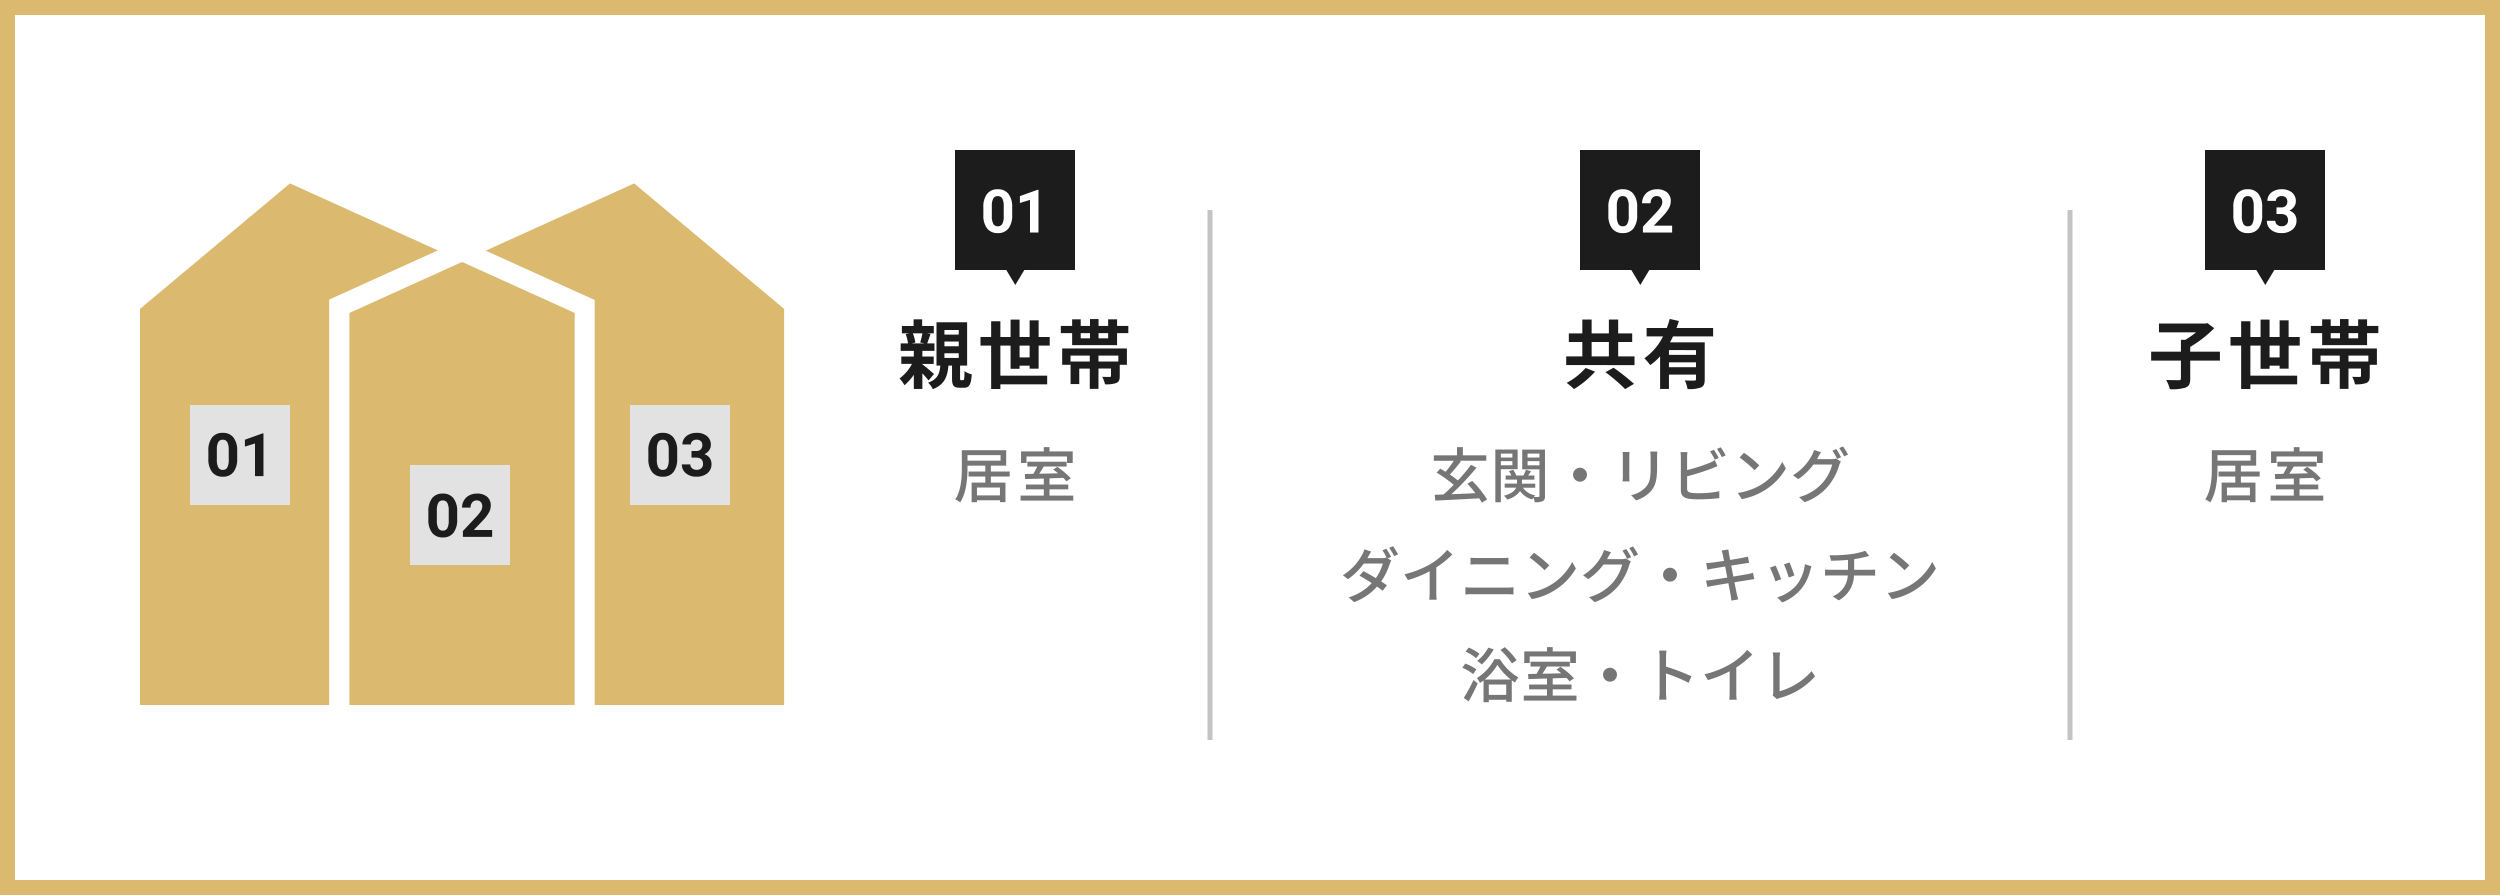 <svg xmlns="http://www.w3.org/2000/svg" width="500" height="179" viewBox="0 0 500 179"><rect x="0" y="0" width="500" height="179" fill="#808080" stroke="none"/><g transform="translate(2678 -6778)"><g transform="translate(-2678 6778)" fill="#fff"><path d="M 498.5 177.5 L 1.5 177.5 L 1.5 1.5 L 498.5 1.5 L 498.5 177.5 Z" stroke="none"/><path d="M 3 3 L 3 176 L 497 176 L 497 3 L 3 3 M 0 0 L 500 0 L 500 179 L 0 179 L 0 0 Z" stroke="none" fill="#dbba70"/></g><g transform="translate(-2654 6830)" fill="#dbba70" stroke-linecap="round" stroke-linejoin="round"><path d="M 92.939 91 L 2 91 L 2 8.836 L 33.674 -17.66 L 92.939 9.191 L 92.939 91 Z" stroke="none"/><path d="M 33.994 -15.319 L 4 9.77 L 4 89 L 90.939 89 L 90.939 10.48 L 33.994 -15.319 M 33.355 -20 L 94.939 7.901 L 94.939 93 L 0 93 L 0 7.901 L 33.355 -20 Z" stroke="none" fill="#fff"/></g><g transform="translate(-2612.115 6830)" fill="#dbba70" stroke-linecap="round" stroke-linejoin="round"><path d="M 92.939 91 L 2 91 L 2 9.191 L 61.264 -17.66 L 92.939 8.836 L 92.939 91 Z" stroke="none"/><path d="M 60.945 -15.319 L 4 10.48 L 4 89 L 90.939 89 L 90.939 9.77 L 60.945 -15.319 M 61.584 -20 L 94.939 7.901 L 94.939 93 L 0 93 L 0 7.901 L 61.584 -20 Z" stroke="none" fill="#fff"/></g><g transform="translate(-2612.116 6826)" fill="#dbba70" stroke-linecap="round" stroke-linejoin="round"><path d="M 51.055 95 L 2 95 L 2 13.294 L 26.527 2.195 L 51.055 13.294 L 51.055 95 Z" stroke="none"/><path d="M 49.055 93 L 49.055 14.584 L 26.527 4.39 L 4 14.584 L 4 93 L 49.055 93 M 53.055 97 L 1.06099446384178e-06 97 L 1.06099446384178e-06 12.004 L 26.527 0 L 53.055 12.004 L 53.055 97 Z" stroke="none" fill="#fff"/></g><g transform="translate(-3162 38.367)"><g transform="translate(522 6820.633)"><rect width="20" height="20" fill="#e2e2e2"/><path d="M-.562-3.527A4.322,4.322,0,0,1-1.295-.82,2.557,2.557,0,0,1-3.439.117,2.574,2.574,0,0,1-5.572-.8a4.2,4.2,0,0,1-.756-2.637V-5.01a4.265,4.265,0,0,1,.741-2.713,2.576,2.576,0,0,1,2.136-.926,2.578,2.578,0,0,1,2.133.917A4.182,4.182,0,0,1-.562-5.1ZM-2.256-5.25a3.118,3.118,0,0,0-.29-1.544.98.98,0,0,0-.905-.483.963.963,0,0,0-.882.46,2.918,2.918,0,0,0-.3,1.438V-3.3a3.273,3.273,0,0,0,.284,1.55.967.967,0,0,0,.911.507.951.951,0,0,0,.9-.486,3.2,3.2,0,0,0,.287-1.488ZM4.693,0H3V-6.527L.979-5.9V-7.277L4.512-8.543h.182Z" transform="translate(10 14.22)" fill="#1c1c1c"/></g></g><g transform="translate(-3123 48.367)"><rect width="20" height="20" transform="translate(527 6822.633)" fill="#e2e2e2"/><path d="M-.562-3.527A4.322,4.322,0,0,1-1.295-.82,2.557,2.557,0,0,1-3.439.117,2.574,2.574,0,0,1-5.572-.8a4.2,4.2,0,0,1-.756-2.637V-5.01a4.265,4.265,0,0,1,.741-2.713,2.576,2.576,0,0,1,2.136-.926,2.578,2.578,0,0,1,2.133.917A4.182,4.182,0,0,1-.562-5.1ZM-2.256-5.25a3.118,3.118,0,0,0-.29-1.544.98.98,0,0,0-.905-.483.963.963,0,0,0-.882.46,2.918,2.918,0,0,0-.3,1.438V-3.3a3.273,3.273,0,0,0,.284,1.55.967.967,0,0,0,.911.507.951.951,0,0,0,.9-.486,3.2,3.2,0,0,0,.287-1.488ZM6.428,0H.58V-1.16L3.34-4.1a6.808,6.808,0,0,0,.841-1.084,1.742,1.742,0,0,0,.272-.879,1.3,1.3,0,0,0-.287-.894,1.036,1.036,0,0,0-.82-.325,1.118,1.118,0,0,0-.905.4,1.567,1.567,0,0,0-.331,1.04H.41A2.8,2.8,0,0,1,.782-7.271,2.622,2.622,0,0,1,1.834-8.282a3.2,3.2,0,0,1,1.541-.366,3.027,3.027,0,0,1,2.048.633,2.239,2.239,0,0,1,.729,1.787,2.868,2.868,0,0,1-.328,1.289A7.164,7.164,0,0,1,4.7-3.41L2.76-1.365H6.428Z" transform="translate(537 6837)" fill="#1c1c1c"/></g><g transform="translate(-3077 38.367)"><rect width="20" height="20" transform="translate(525 6820.633)" fill="#e2e2e2"/><path d="M-.562-3.527A4.322,4.322,0,0,1-1.295-.82,2.557,2.557,0,0,1-3.439.117,2.574,2.574,0,0,1-5.572-.8a4.2,4.2,0,0,1-.756-2.637V-5.01a4.265,4.265,0,0,1,.741-2.713,2.576,2.576,0,0,1,2.136-.926,2.578,2.578,0,0,1,2.133.917A4.182,4.182,0,0,1-.562-5.1ZM-2.256-5.25a3.118,3.118,0,0,0-.29-1.544.98.98,0,0,0-.905-.483.963.963,0,0,0-.882.46,2.918,2.918,0,0,0-.3,1.438V-3.3a3.273,3.273,0,0,0,.284,1.55.967.967,0,0,0,.911.507.951.951,0,0,0,.9-.486,3.2,3.2,0,0,0,.287-1.488ZM2.3-5.016h.9a1.271,1.271,0,0,0,.955-.322,1.181,1.181,0,0,0,.311-.855A1.044,1.044,0,0,0,4.163-7a1.192,1.192,0,0,0-.847-.287,1.25,1.25,0,0,0-.814.267.852.852,0,0,0-.328.694H.48a2.083,2.083,0,0,1,.36-1.2A2.4,2.4,0,0,1,1.849-8.35a3.364,3.364,0,0,1,1.427-.3A3.19,3.19,0,0,1,5.4-8a2.209,2.209,0,0,1,.768,1.784,1.8,1.8,0,0,1-.357,1.078,2.322,2.322,0,0,1-.937.756,2.12,2.12,0,0,1,1.075.773A2.1,2.1,0,0,1,6.3-2.391,2.246,2.246,0,0,1,5.47-.568,3.334,3.334,0,0,1,3.275.117,3.161,3.161,0,0,1,1.187-.557,2.2,2.2,0,0,1,.375-2.338H2.068a.981.981,0,0,0,.36.785,1.328,1.328,0,0,0,.888.3,1.334,1.334,0,0,0,.946-.319,1.1,1.1,0,0,0,.343-.847q0-1.277-1.406-1.277H2.3Z" transform="translate(535 6834.853)" fill="#1c1c1c"/></g><path d="M-3.012-.42h-4.6V-1.992h4.6ZM-9.5-8.472h6.612v1.1H-9.5Zm8.436,4.284V-5.2H-4.824V-6.372h3.06V-9.456h-8.868v3.468c0,1.908-.1,4.536-1.32,6.372a4.276,4.276,0,0,1,.984.588C-9.684-.972-9.5-3.936-9.5-5.988v-.384H-5.94V-5.2H-9.288v1.008H-5.94v1.212H-8.676V.936h1.068V.552h4.6V.924h1.1v-3.9H-4.824V-4.188ZM2.3-8.208h8.1V-6.9h1.14V-9.216H6.9v-.852H5.76v.852H1.212V-6.9H2.3ZM6.9-.384V-1.632h3.756V-2.6H6.9V-3.828c.9-.036,1.836-.06,2.748-.1a7.657,7.657,0,0,1,.636.7l.876-.612A15.337,15.337,0,0,0,8.448-6.132l-.8.552c.312.216.648.48.972.744-1.3.024-2.592.06-3.78.084.312-.444.624-.96.912-1.44H10.32v-.96H2.472v.96h1.98A15.572,15.572,0,0,1,3.66-4.728c-.612.012-1.188.024-1.68.024l.048,1.02c1.02-.036,2.328-.072,3.732-.108V-2.6H2.184v.972H5.76V-.384H1.116v1H11.652v-1Z" transform="translate(-2475 6877.5)" fill="#1c1c1c" opacity="0.6"/><path d="M0,23.5V-.5H24V9.641l3,1.8-3,1.8V23.5Z" transform="translate(-2463.5 6808) rotate(90)" fill="#1c1c1c"/><path d="M-.562-3.527A4.322,4.322,0,0,1-1.295-.82,2.557,2.557,0,0,1-3.439.117,2.574,2.574,0,0,1-5.572-.8a4.2,4.2,0,0,1-.756-2.637V-5.01a4.265,4.265,0,0,1,.741-2.713,2.576,2.576,0,0,1,2.136-.926,2.578,2.578,0,0,1,2.133.917A4.182,4.182,0,0,1-.562-5.1ZM-2.256-5.25a3.118,3.118,0,0,0-.29-1.544.98.98,0,0,0-.905-.483.963.963,0,0,0-.882.46,2.918,2.918,0,0,0-.3,1.438V-3.3a3.273,3.273,0,0,0,.284,1.55.967.967,0,0,0,.911.507.951.951,0,0,0,.9-.486,3.2,3.2,0,0,0,.287-1.488ZM4.693,0H3V-6.527L.979-5.9V-7.277L4.512-8.543h.182Z" transform="translate(-2475 6824.5)" fill="#fff"/><path d="M-18.51-9.84a16.316,16.316,0,0,1-.45,1.83l.885.195h-2.61l.75-.18a7.216,7.216,0,0,0-.5-1.845Zm2.31,8.145c-.345-.315-1.665-1.455-2.325-1.935v-.09h2.265V-5.2h-2.265V-6.33h2.415V-7.815h-1.455c.195-.51.42-1.185.675-1.89l-.75-.135h1.4V-11.3H-18.57V-12.63h-1.71V-11.3h-2.34V-9.84h1.56l-.8.165a8.234,8.234,0,0,1,.465,1.86h-1.47V-6.33h2.625V-5.2h-2.5V-3.72h2.13A8.245,8.245,0,0,1-23.1-.81,6.347,6.347,0,0,1-22.11.555a10.776,10.776,0,0,0,1.875-2.1V1.29h1.71V-1.83c.48.51.96,1.065,1.23,1.425Zm2.085-4.155h2.865v.93h-2.865Zm0-2.34h2.865v.945h-2.865Zm0-2.31h2.865v.915h-2.865Zm3.33,10.035c-.165,0-.2-.045-.2-.42v-2.49h1.41v-8.67H-15.7v8.67h.765c-.15,1.62-.54,2.73-2.445,3.405a4.394,4.394,0,0,1,.945,1.305c2.355-.93,2.925-2.505,3.12-4.71h.72v2.5c0,1.44.27,1.92,1.53,1.92h.87c.99,0,1.41-.525,1.545-2.67a4.219,4.219,0,0,1-1.44-.645c-.03,1.6-.075,1.8-.3,1.8Zm11.7-4.56V-7.38h2.01v2.355ZM4.725-2.76V-7.38h2.22V-9.1H4.725v-3.33h-1.8V-9.1H.915v-3.48h-1.8V-9.1h-2.04v-3.15H-4.77V-9.1H-6.9V-7.38h2.13V1.3h1.845V.36h9.36V-1.365h-9.36V-7.38h2.04v4.635h1.8V-3.36h2.01v.6ZM20.67-4.2H16.695V-5.385H20.67ZM9.435-3.54H11.1V-5.385h3.855V-4.2h-3.84V.315h1.74v-3.1h2.1V1.275h1.74V-2.79H19.2v1.455c0,.165-.06.21-.27.225-.18,0-.885,0-1.485-.03A5.614,5.614,0,0,1,18,.36,5.978,5.978,0,0,0,20.25.105c.555-.24.7-.645.7-1.41V-3.54H22.38V-6.81H9.435Zm9.195-5.3H16.71V-9.87h1.92ZM13.14-9.87H15v1.035H13.14Zm7.275-1.44v-1.32H18.63v1.32H16.71v-1.38H15v1.38H13.14v-1.32H11.43v1.32H9.165v1.44H11.43v2.4h8.985v-2.4h2.25v-1.44Z" transform="translate(-2475 6854.5)" fill="#1c1c1c"/><path d="M39.424,14.384a21.126,21.126,0,0,0-2.976-3.7l-.984.564a21.074,21.074,0,0,1,1.62,1.884c-1.632.084-3.3.156-4.812.216A53.974,53.974,0,0,0,37.3,8.036L36.2,7.46A33.539,33.539,0,0,1,33.58,10.6c-.444-.372-1.02-.792-1.608-1.188A31.367,31.367,0,0,0,34.18,6.752l-.216-.1h5.292V5.564h-4.68V3.92H33.4V5.564H28.768V6.656h3.984a18.491,18.491,0,0,1-1.644,2.208c-.36-.228-.72-.444-1.056-.636l-.72.8a26.9,26.9,0,0,1,3.408,2.436c-.7.72-1.392,1.38-2.04,1.932-.648.024-1.236.048-1.752.06l.108,1.164c2.256-.108,5.616-.276,8.784-.456.2.324.4.612.528.876Zm5.052-9.168V6h-2.3v-.78Zm-2.3,2.34V6.728h2.3v.828Zm3.348.78V4.412H41.068V14.948h1.1V8.336Zm1.992-.768v-.84h2.376v.84Zm2.376-2.352V6H47.512v-.78Zm1.1-.8H46.444V8.36h3.444v5.328c0,.156-.048.216-.192.216s-.516,0-.912-.012a2.618,2.618,0,0,1,.288-.324,3.72,3.72,0,0,1-2.484-1.524h2.46v-.816H46.4v-.8H48.88V9.608H47.632c.18-.264.384-.564.564-.864l-1.008-.3a9.488,9.488,0,0,1-.5,1.164H45.256a4.149,4.149,0,0,0-.612-1.152l-.852.264a4.5,4.5,0,0,1,.468.888H43.132v.816H45.4v.8H42.94v.816h2.292c-.264.588-.912,1.2-2.448,1.608a3.77,3.77,0,0,1,.66.744,4.39,4.39,0,0,0,2.568-1.68,4.2,4.2,0,0,0,2.448,1.668,3.431,3.431,0,0,1,.228-.36,5.268,5.268,0,0,1,.252.912,3.681,3.681,0,0,0,1.6-.192c.36-.18.456-.492.456-1.056ZM56.608,9.44A1.392,1.392,0,1,0,58,8.048,1.393,1.393,0,0,0,56.608,9.44ZM66.52,4.9c.024.252.048.672.048.888v4.02c0,.348-.048.768-.06.972h1.4c-.024-.24-.048-.66-.048-.972V5.792c0-.336.024-.636.048-.888Zm5.532-.1a9.279,9.279,0,0,1,.072,1.1V7.976c0,2.1-.156,3.036-1,3.984a5.555,5.555,0,0,1-2.9,1.572l1,1.044a6.668,6.668,0,0,0,2.868-1.752c.888-1.008,1.32-2.028,1.32-4.776V5.912c0-.432.024-.792.048-1.1Zm13.7,1.3a17.389,17.389,0,0,0-.972-1.644l-.768.324a16.445,16.445,0,0,1,.96,1.656ZM79.42,9.764A46.348,46.348,0,0,0,84.232,8.24c.384-.132.864-.348,1.26-.5l-.528-1.212a6.628,6.628,0,0,1-1.164.588,32.952,32.952,0,0,1-4.38,1.4V6a7.9,7.9,0,0,1,.072-1.08h-1.4A6.864,6.864,0,0,1,78.172,6v6.576c0,1.008.552,1.488,1.524,1.668a13.076,13.076,0,0,0,1.968.12,34.789,34.789,0,0,0,4.2-.24V12.74a19.839,19.839,0,0,1-4.128.4,10.348,10.348,0,0,1-1.5-.084c-.564-.12-.816-.264-.816-.84ZM85.384,4.28a11.179,11.179,0,0,1,.972,1.644l.78-.336a15.932,15.932,0,0,0-.984-1.632Zm5.412.78L89.92,6a27.281,27.281,0,0,1,3,2.544l.948-.972A24.3,24.3,0,0,0,90.8,5.06ZM89.56,13.088l.8,1.236a13.231,13.231,0,0,0,4.6-1.788,12.368,12.368,0,0,0,4.212-4.344L98.44,6.884a11.425,11.425,0,0,1-4.164,4.524A12.469,12.469,0,0,1,89.56,13.088ZM105.4,6.32c.072-.108.12-.2.18-.312.132-.24.384-.7.624-1.056L104.812,4.5a5.621,5.621,0,0,1-.444,1.08A10.264,10.264,0,0,1,100.6,9.548l1.056.78A12.432,12.432,0,0,0,104.692,7.4h3.756a9.091,9.091,0,0,1-1.824,3.54,9.6,9.6,0,0,1-4.812,2.988l1.116,1a10.8,10.8,0,0,0,4.8-3.312,11.876,11.876,0,0,0,2.112-4.08,4.107,4.107,0,0,1,.336-.732l-.984-.6a2.818,2.818,0,0,1-.9.12Zm3.084-1.692a14.323,14.323,0,0,1,.948,1.656l.792-.336a17.389,17.389,0,0,0-.972-1.644Zm1.356-.516a12.043,12.043,0,0,1,.984,1.656l.78-.348a14.186,14.186,0,0,0-1-1.632ZM20.224,25.888a17.389,17.389,0,0,0-.972-1.644l-.768.324a12.32,12.32,0,0,1,.852,1.464l-.048-.024a2.769,2.769,0,0,1-.9.12H15.472l.144-.252c.132-.24.384-.708.624-1.068l-1.368-.432a4.82,4.82,0,0,1-.456,1.092,10.788,10.788,0,0,1-3.84,4.08l1.02.792a13.55,13.55,0,0,0,3.168-3.132h3.8a9.616,9.616,0,0,1-1.4,2.916c-.876-.528-1.8-1.044-2.472-1.392l-.792.9c.648.36,1.572.912,2.448,1.488a10.3,10.3,0,0,1-4.608,2.856l1.08.948A11.226,11.226,0,0,0,17.4,31.816c.444.312.84.6,1.128.84l.852-1.092c-.3-.216-.708-.492-1.152-.78a12.689,12.689,0,0,0,1.7-3.444,4.107,4.107,0,0,1,.336-.732l-.708-.432Zm-.384-1.824a12.044,12.044,0,0,1,.984,1.656l.78-.348a14.185,14.185,0,0,0-1-1.632Zm9.42,3.924a19.905,19.905,0,0,0,3.2-2.58l-1.02-.924a13.127,13.127,0,0,1-3.132,2.688A18.845,18.845,0,0,1,22.9,29.356l.684,1.164a23,23,0,0,0,4.344-1.764v4.272a13.905,13.905,0,0,1-.072,1.416h1.488a9.024,9.024,0,0,1-.084-1.416ZM35.08,33.4c.42-.036.912-.06,1.356-.06h7.056c.336,0,.8.024,1.2.06V31.948a10.063,10.063,0,0,1-1.2.072H36.436c-.444,0-.924-.036-1.356-.072Zm1.02-5.988c.384-.024.852-.048,1.284-.048h5.052c.408,0,.912.024,1.248.048V26.044a12.236,12.236,0,0,1-1.248.06H37.372c-.4,0-.876-.024-1.272-.06ZM48.8,25.06,47.92,26a27.281,27.281,0,0,1,3,2.544l.948-.972A24.3,24.3,0,0,0,48.8,25.06ZM47.56,33.088l.8,1.236a13.231,13.231,0,0,0,4.6-1.788,12.368,12.368,0,0,0,4.212-4.344l-.732-1.308a11.425,11.425,0,0,1-4.164,4.524A12.469,12.469,0,0,1,47.56,33.088ZM63.4,26.32c.072-.108.12-.2.18-.312.132-.24.384-.7.624-1.056L62.812,24.5a5.622,5.622,0,0,1-.444,1.08A10.264,10.264,0,0,1,58.6,29.548l1.056.78A12.432,12.432,0,0,0,62.692,27.4h3.756a9.091,9.091,0,0,1-1.824,3.54,9.6,9.6,0,0,1-4.812,2.988l1.116,1a10.8,10.8,0,0,0,4.8-3.312,11.876,11.876,0,0,0,2.112-4.08,4.107,4.107,0,0,1,.336-.732l-.984-.6a2.818,2.818,0,0,1-.9.12Zm3.084-1.692a14.323,14.323,0,0,1,.948,1.656l.792-.336a17.388,17.388,0,0,0-.972-1.644Zm1.356-.516a12.043,12.043,0,0,1,.984,1.656l.78-.348a14.186,14.186,0,0,0-1-1.632Zm6.768,5.328A1.392,1.392,0,1,0,76,28.048,1.393,1.393,0,0,0,74.608,29.44ZM92.6,29.068c-.276.084-.672.168-1.128.264-.576.108-1.644.288-2.808.48l-.42-2.2c1.08-.168,2.088-.324,2.616-.408.336-.048.744-.108.96-.132l-.228-1.26c-.24.072-.612.156-.984.228-.468.1-1.488.264-2.58.444-.12-.624-.2-1.08-.228-1.224-.06-.264-.1-.636-.132-.864l-1.344.216a6.835,6.835,0,0,1,.24.864c.036.168.12.6.24,1.2-1.092.168-2.088.312-2.532.36-.372.036-.708.06-1.044.084l.252,1.32c.312-.072.624-.144,1.032-.216s1.416-.24,2.52-.42l.42,2.208c-1.3.2-2.52.4-3.108.48-.336.048-.84.108-1.14.12l.276,1.284c.264-.072.624-.144,1.116-.228.564-.108,1.776-.312,3.084-.528.2,1.116.384,2.016.432,2.316.072.36.108.744.168,1.164l1.38-.24c-.12-.36-.228-.78-.312-1.128-.072-.324-.24-1.224-.456-2.3,1.116-.18,2.172-.348,2.8-.444.456-.072.888-.156,1.164-.18Zm7.32-2.076-1.128.372a21.946,21.946,0,0,1,.96,2.64l1.128-.408C100.72,29.068,100.132,27.5,99.916,26.992Zm3.06.348a8.329,8.329,0,0,1-1.6,4.1,8.178,8.178,0,0,1-3.936,2.532l1,1.02a9.4,9.4,0,0,0,3.948-2.9,9.653,9.653,0,0,0,1.68-3.612,6.664,6.664,0,0,1,.228-.72Zm-5.856.276-1.128.408a24.509,24.509,0,0,1,1.092,2.736l1.14-.42C98,29.692,97.4,28.168,97.12,27.616Zm15.708.84V26.332a22.609,22.609,0,0,0,2.22-.444c.192-.048.456-.108.78-.192l-.78-1.044a14.418,14.418,0,0,1-3.06.7,26.334,26.334,0,0,1-4.068.192l.3,1.1c.876-.012,2.184-.048,3.372-.168v1.98h-3.5a9.582,9.582,0,0,1-1.08-.06v1.236c.3-.024.72-.036,1.092-.036h3.456a4.772,4.772,0,0,1-3.024,4.164l1.2.816A5.853,5.853,0,0,0,112.8,29.6h3.24c.312,0,.7.012.984.036V28.408c-.264.024-.756.048-1.008.048Zm7.968-3.4L119.92,26a27.281,27.281,0,0,1,3,2.544l.948-.972A24.3,24.3,0,0,0,120.8,25.06Zm-1.236,8.028.8,1.236a13.231,13.231,0,0,0,4.6-1.788,12.368,12.368,0,0,0,4.212-4.344l-.732-1.308a11.425,11.425,0,0,1-4.164,4.524A12.469,12.469,0,0,1,119.56,33.088ZM45.328,46.56a14.5,14.5,0,0,0-2.364-2.628l-.876.552a15.732,15.732,0,0,1,2.3,2.7Zm-5.664-2.532a8.63,8.63,0,0,1-2.244,2.664,7.02,7.02,0,0,1,.936.7,12.434,12.434,0,0,0,2.388-3.024Zm-1.776,1.224a8.8,8.8,0,0,0-2.16-1.236l-.612.8a9.24,9.24,0,0,1,2.124,1.332Zm-.612,3.12a10.267,10.267,0,0,0-2.208-1.164l-.612.84a9.177,9.177,0,0,1,2.172,1.272ZM35.74,54.78c.6-1.092,1.272-2.4,1.8-3.6L36.7,50.5a36.1,36.1,0,0,1-1.944,3.588Zm3.192-4.368a10.928,10.928,0,0,0,2.544-2.94,12.122,12.122,0,0,0,2.7,2.94Zm.828,3.06V51.408h3.48v2.064Zm1.116-7.128a9.7,9.7,0,0,1-3.5,3.768,4.471,4.471,0,0,1,.612.984q.36-.234.72-.5v4.344H39.76v-.48h3.48v.4h1.116v-4.3c.216.156.432.312.648.444a7.992,7.992,0,0,1,.66-1.032,10.291,10.291,0,0,1-3.672-3.624Zm7.068-.552h8.1V47.1h1.14V44.784H52.54v-.852H51.4v.852H46.852V47.1h1.092Zm4.6,7.824V52.368H56.3V51.4H52.54V50.172c.9-.036,1.836-.06,2.748-.1a7.657,7.657,0,0,1,.636.7l.876-.612a15.337,15.337,0,0,0-2.712-2.292l-.8.552c.312.216.648.48.972.744-1.3.024-2.592.06-3.78.084.312-.444.624-.96.912-1.44H55.96v-.96H48.112v.96h1.98a15.572,15.572,0,0,1-.792,1.464c-.612.012-1.188.024-1.68.024l.048,1.02c1.02-.036,2.328-.072,3.732-.108V51.4H47.824v.972H51.4v1.248H46.756v1H57.292v-1ZM62.608,49.44A1.392,1.392,0,1,0,64,48.048,1.393,1.393,0,0,0,62.608,49.44Zm17.676.312a41.41,41.41,0,0,0-5.076-1.92V45.96c0-.42.048-.948.084-1.344H73.816a8.687,8.687,0,0,1,.108,1.344V52.9a12.563,12.563,0,0,1-.1,1.536H75.3a14.061,14.061,0,0,1-.1-1.536V49.188a31.991,31.991,0,0,1,4.536,1.872Zm8.976-1.764a19.905,19.905,0,0,0,3.2-2.58l-1.02-.924a13.126,13.126,0,0,1-3.132,2.688A18.845,18.845,0,0,1,82.9,49.356l.684,1.164a23,23,0,0,0,4.344-1.764v4.272a13.907,13.907,0,0,1-.072,1.416h1.488a9.023,9.023,0,0,1-.084-1.416Zm8.148,6.348a2.079,2.079,0,0,1,.6-.252,14.4,14.4,0,0,0,7-4.308l-.684-1.056a13.3,13.3,0,0,1-6.4,4.032V46.188a7.827,7.827,0,0,1,.108-1.2H96.544a7.1,7.1,0,0,1,.108,1.212v6.708a1.324,1.324,0,0,1-.132.672Z" transform="translate(-2420 6863.5)" fill="#1c1c1c" opacity="0.6"/><path d="M-10.875-2.91A13.458,13.458,0,0,1-14.67.075,12.445,12.445,0,0,1-13.2,1.32,18.748,18.748,0,0,0-8.985-2.175Zm3.96.84A35.575,35.575,0,0,1-2.97,1.32L-1.2.27A44.034,44.034,0,0,0-5.28-2.955ZM-9.675-8.1h3.45v2.88h-3.45Zm5.31,2.88V-8.1H-1.56V-9.825H-4.365V-12.6h-1.86v2.775h-3.45V-12.6h-1.86v2.775h-2.7V-8.1h2.7v2.88H-14.76v1.74H-1.095V-5.22Zm15.57-.3H5.79v-.96H11.2ZM5.79-3.06v-.975H11.2v.975Zm8.835-6.165V-10.9H7.3c.18-.465.33-.93.48-1.4L5.94-12.72A14.965,14.965,0,0,1,5.355-10.9H1.32v1.68H4.605A11.649,11.649,0,0,1,.87-4.845,10.053,10.053,0,0,1,2.04-3.48,10.994,10.994,0,0,0,4.02-5.235V1.29H5.79V-1.575H11.2v.9c0,.21-.09.285-.345.3-.255,0-1.125,0-1.89-.045A7.4,7.4,0,0,1,9.51,1.3,6.607,6.607,0,0,0,12.165,1c.615-.27.78-.75.78-1.635V-8.04H6a12.541,12.541,0,0,0,.6-1.185Z" transform="translate(-2350 6854.5)" fill="#1c1c1c"/><g transform="translate(-3216 4240.5)"><path d="M0,23.5V-.5H24V9.641l3,1.8-3,1.8V23.5Z" transform="translate(877.5 2567.5) rotate(90)" fill="#1c1c1c"/><path d="M-.562-3.527A4.322,4.322,0,0,1-1.295-.82,2.557,2.557,0,0,1-3.439.117,2.574,2.574,0,0,1-5.572-.8a4.2,4.2,0,0,1-.756-2.637V-5.01a4.265,4.265,0,0,1,.741-2.713,2.576,2.576,0,0,1,2.136-.926,2.578,2.578,0,0,1,2.133.917A4.182,4.182,0,0,1-.562-5.1ZM-2.256-5.25a3.118,3.118,0,0,0-.29-1.544.98.98,0,0,0-.905-.483.963.963,0,0,0-.882.46,2.918,2.918,0,0,0-.3,1.438V-3.3a3.273,3.273,0,0,0,.284,1.55.967.967,0,0,0,.911.507.951.951,0,0,0,.9-.486,3.2,3.2,0,0,0,.287-1.488ZM6.428,0H.58V-1.16L3.34-4.1a6.808,6.808,0,0,0,.841-1.084,1.742,1.742,0,0,0,.272-.879,1.3,1.3,0,0,0-.287-.894,1.036,1.036,0,0,0-.82-.325,1.118,1.118,0,0,0-.905.4,1.567,1.567,0,0,0-.331,1.04H.41A2.8,2.8,0,0,1,.782-7.271,2.622,2.622,0,0,1,1.834-8.282a3.2,3.2,0,0,1,1.541-.366,3.027,3.027,0,0,1,2.048.633,2.239,2.239,0,0,1,.729,1.787,2.868,2.868,0,0,1-.328,1.289A7.164,7.164,0,0,1,4.7-3.41L2.76-1.365H6.428Z" transform="translate(866 2584)" fill="#fff"/></g><path d="M-3.012-.42h-4.6V-1.992h4.6ZM-9.5-8.472h6.612v1.1H-9.5Zm8.436,4.284V-5.2H-4.824V-6.372h3.06V-9.456h-8.868v3.468c0,1.908-.1,4.536-1.32,6.372a4.276,4.276,0,0,1,.984.588C-9.684-.972-9.5-3.936-9.5-5.988v-.384H-5.94V-5.2H-9.288v1.008H-5.94v1.212H-8.676V.936h1.068V.552h4.6V.924h1.1v-3.9H-4.824V-4.188ZM2.3-8.208h8.1V-6.9h1.14V-9.216H6.9v-.852H5.76v.852H1.212V-6.9H2.3ZM6.9-.384V-1.632h3.756V-2.6H6.9V-3.828c.9-.036,1.836-.06,2.748-.1a7.657,7.657,0,0,1,.636.7l.876-.612A15.337,15.337,0,0,0,8.448-6.132l-.8.552c.312.216.648.48.972.744-1.3.024-2.592.06-3.78.084.312-.444.624-.96.912-1.44H10.32v-.96H2.472v.96h1.98A15.572,15.572,0,0,1,3.66-4.728c-.612.012-1.188.024-1.68.024l.048,1.02c1.02-.036,2.328-.072,3.732-.108V-2.6H2.184v.972H5.76V-.384H1.116v1H11.652v-1Z" transform="translate(-2225 6877.5)" fill="#1c1c1c" opacity="0.6"/><path d="M-9.015-6.165h-5.94v-.96a23.35,23.35,0,0,0,4.8-3.735l-1.365-1.02-.405.09H-21.21v1.755h7.425a18.244,18.244,0,0,1-2.145,1.5h-.885v2.37H-22.77V-4.38h5.955V-.81c0,.27-.105.345-.42.345-.345,0-1.5,0-2.535-.045a8.084,8.084,0,0,1,.75,1.845A8.856,8.856,0,0,0-15.9,1.02c.72-.285.945-.765.945-1.8v-3.6h5.94Zm9.93,1.14V-7.38h2.01v2.355ZM4.725-2.76V-7.38h2.22V-9.1H4.725v-3.33h-1.8V-9.1H.915v-3.48h-1.8V-9.1h-2.04v-3.15H-4.77V-9.1H-6.9V-7.38h2.13V1.3h1.845V.36h9.36V-1.365h-9.36V-7.38h2.04v4.635h1.8V-3.36h2.01v.6ZM20.67-4.2H16.695V-5.385H20.67ZM9.435-3.54H11.1V-5.385h3.855V-4.2h-3.84V.315h1.74v-3.1h2.1V1.275h1.74V-2.79H19.2v1.455c0,.165-.06.21-.27.225-.18,0-.885,0-1.485-.03A5.614,5.614,0,0,1,18,.36,5.978,5.978,0,0,0,20.25.105c.555-.24.7-.645.7-1.41V-3.54H22.38V-6.81H9.435Zm9.195-5.3H16.71V-9.87h1.92ZM13.14-9.87H15v1.035H13.14Zm7.275-1.44v-1.32H18.63v1.32H16.71v-1.38H15v1.38H13.14v-1.32H11.43v1.32H9.165v1.44H11.43v2.4h8.985v-2.4h2.25v-1.44Z" transform="translate(-2225 6854.5)" fill="#1c1c1c"/><path d="M0,23.5V-.5H24V9.641l3,1.8-3,1.8V23.5Z" transform="translate(-2213.5 6808) rotate(90)" fill="#1c1c1c"/><path d="M-.562-3.527A4.322,4.322,0,0,1-1.295-.82,2.557,2.557,0,0,1-3.439.117,2.574,2.574,0,0,1-5.572-.8a4.2,4.2,0,0,1-.756-2.637V-5.01a4.265,4.265,0,0,1,.741-2.713,2.576,2.576,0,0,1,2.136-.926,2.578,2.578,0,0,1,2.133.917A4.182,4.182,0,0,1-.562-5.1ZM-2.256-5.25a3.118,3.118,0,0,0-.29-1.544.98.98,0,0,0-.905-.483.963.963,0,0,0-.882.46,2.918,2.918,0,0,0-.3,1.438V-3.3a3.273,3.273,0,0,0,.284,1.55.967.967,0,0,0,.911.507.951.951,0,0,0,.9-.486,3.2,3.2,0,0,0,.287-1.488ZM2.3-5.016h.9a1.271,1.271,0,0,0,.955-.322,1.181,1.181,0,0,0,.311-.855A1.044,1.044,0,0,0,4.163-7a1.192,1.192,0,0,0-.847-.287,1.25,1.25,0,0,0-.814.267.852.852,0,0,0-.328.694H.48a2.083,2.083,0,0,1,.36-1.2A2.4,2.4,0,0,1,1.849-8.35a3.364,3.364,0,0,1,1.427-.3A3.19,3.19,0,0,1,5.4-8a2.209,2.209,0,0,1,.768,1.784,1.8,1.8,0,0,1-.357,1.078,2.322,2.322,0,0,1-.937.756,2.12,2.12,0,0,1,1.075.773A2.1,2.1,0,0,1,6.3-2.391,2.246,2.246,0,0,1,5.47-.568,3.334,3.334,0,0,1,3.275.117,3.161,3.161,0,0,1,1.187-.557,2.2,2.2,0,0,1,.375-2.338H2.068a.981.981,0,0,0,.36.785,1.328,1.328,0,0,0,.888.3,1.334,1.334,0,0,0,.946-.319,1.1,1.1,0,0,0,.343-.847q0-1.277-1.406-1.277H2.3Z" transform="translate(-2225 6824.5)" fill="#fff"/><path d="M502.648,6590.807v106" transform="translate(-2938.648 229.193)" fill="none" stroke="#3b3b3b" stroke-width="1" opacity="0.3"/><path d="M502.648,6590.807v106" transform="translate(-2766.648 229.193)" fill="none" stroke="#3b3b3b" stroke-width="1" opacity="0.3"/></g></svg>
